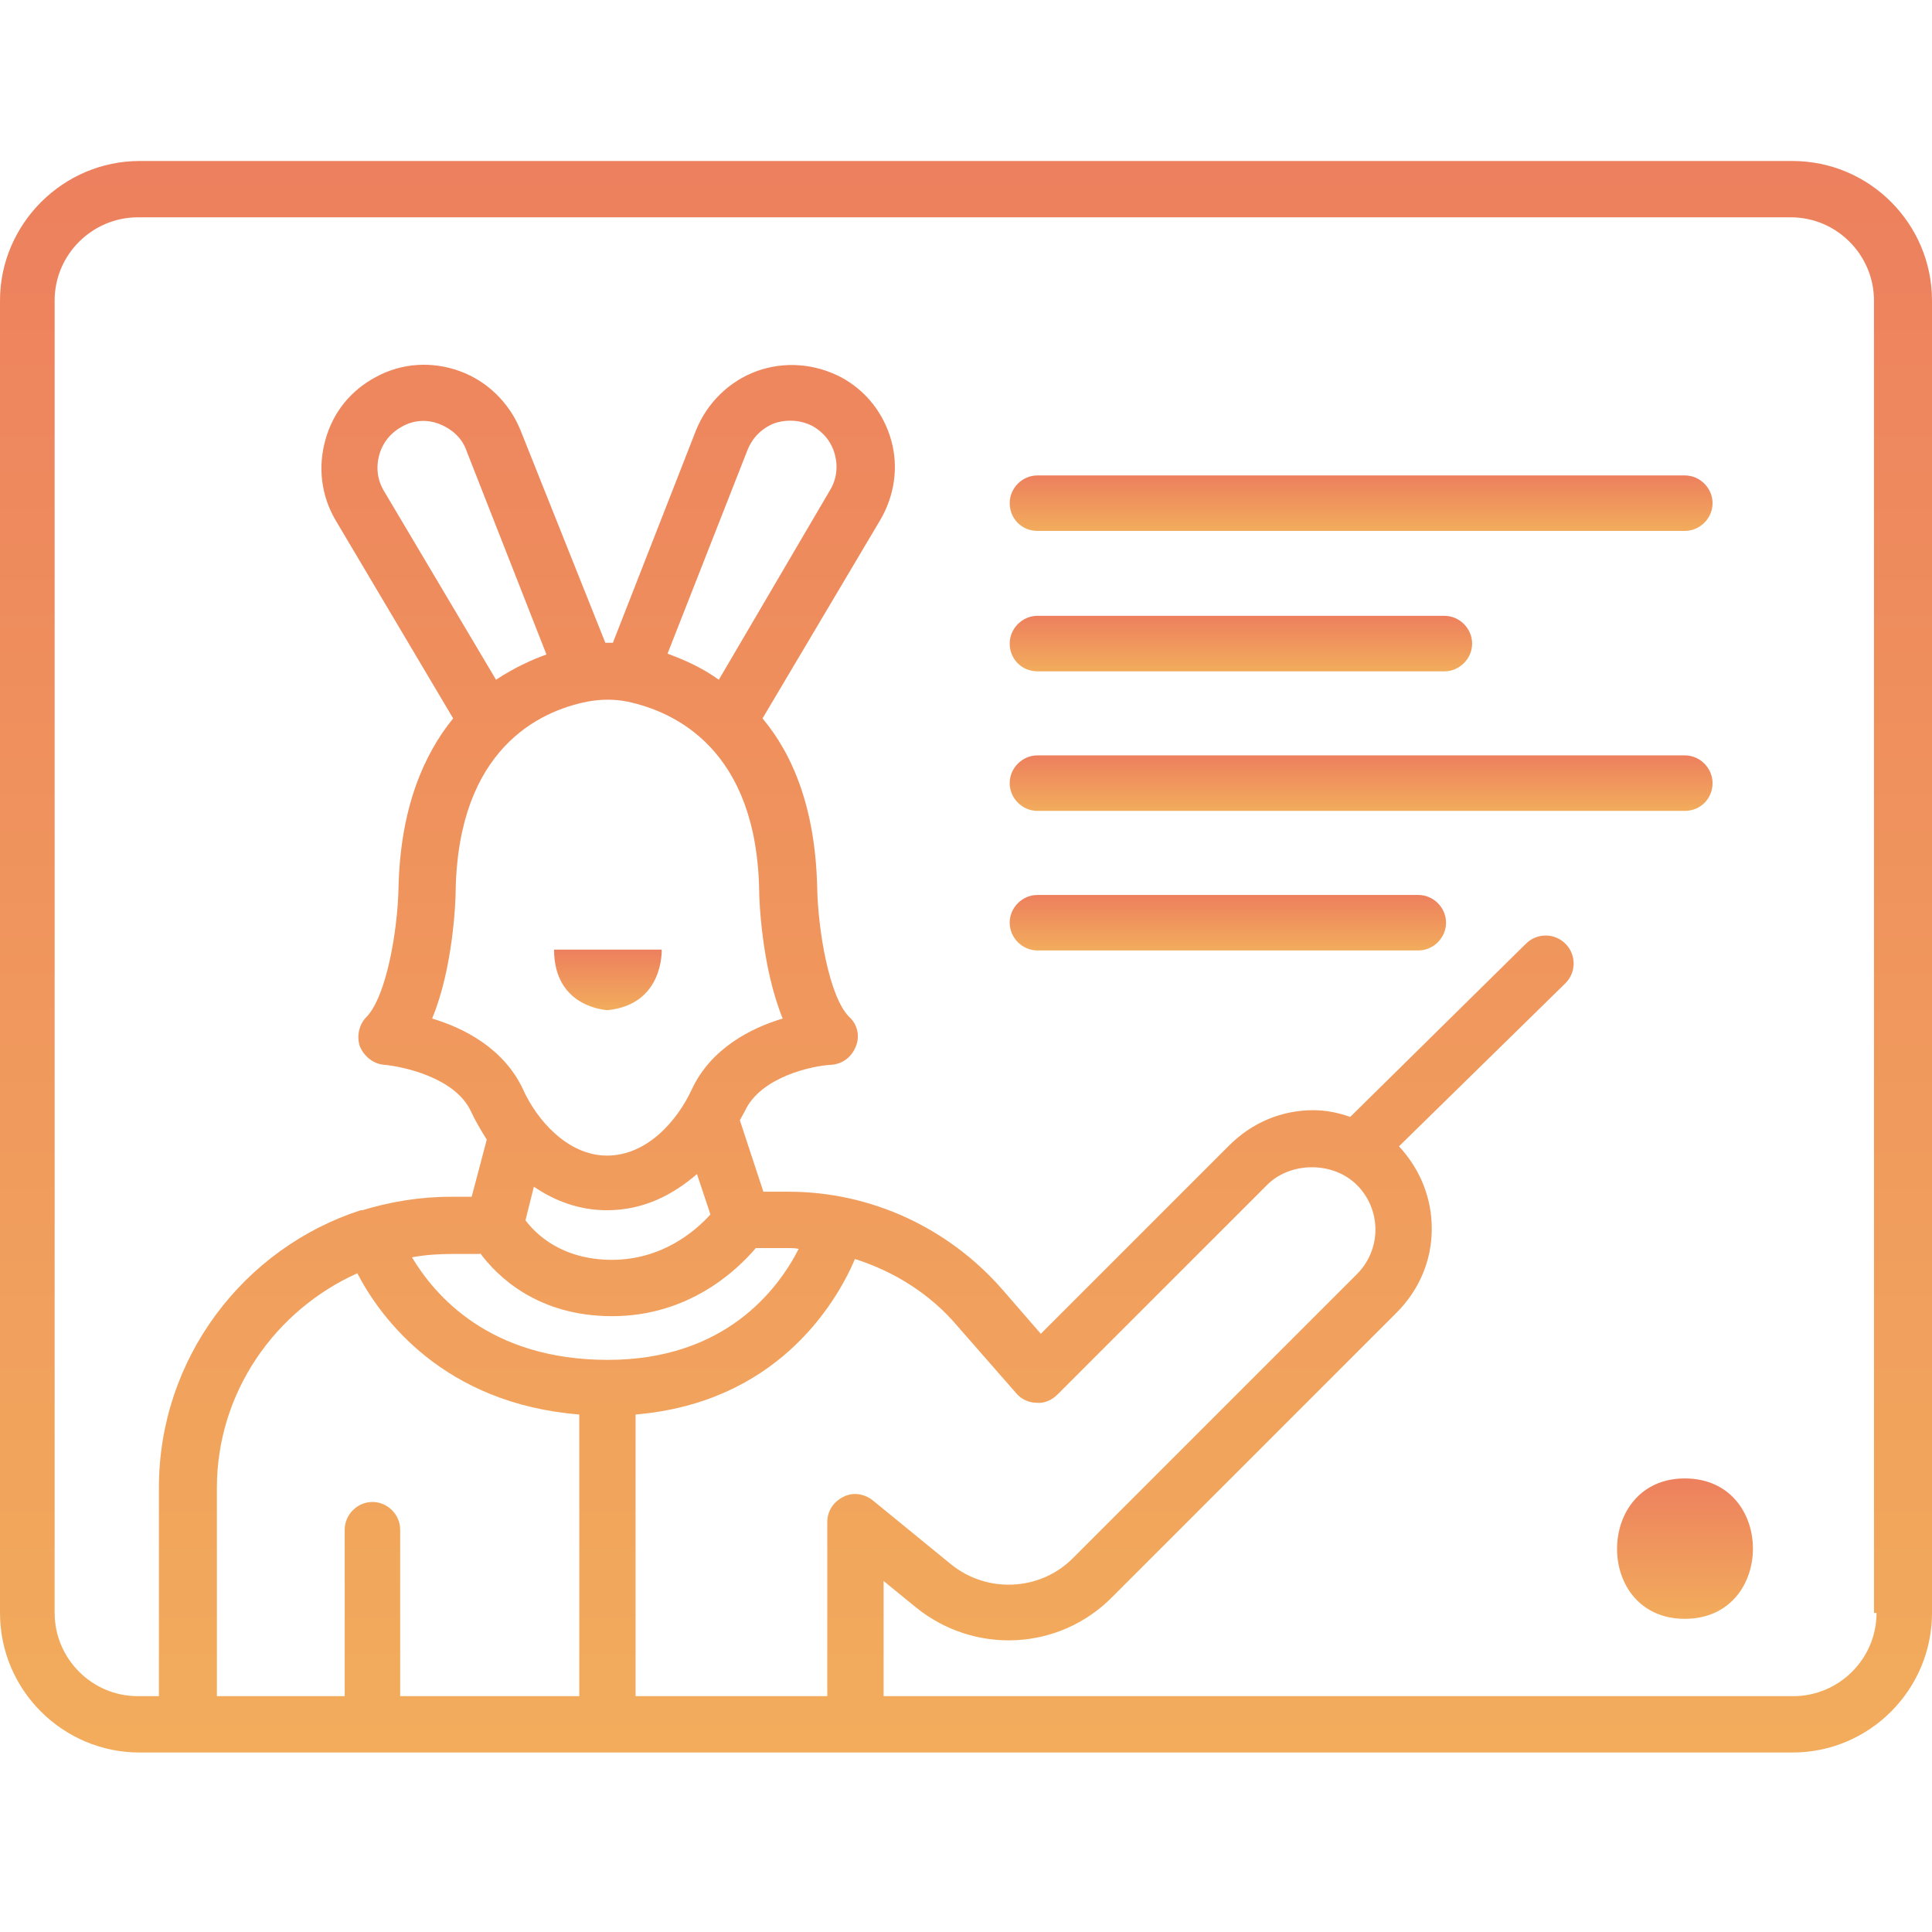 
<svg width="60" height="60" viewBox="0 0 60 60" fill="none" xmlns="http://www.w3.org/2000/svg">
<g clip-path="url(#clip0_960_171)">
<path d="M18.878 31.371C20.627 31.188 20.549 29.491 20.549 29.491H17.207C17.207 31.319 18.878 31.371 18.878 31.371Z" fill="url(#paint0_linear_960_171)"/>
<path d="M55.666 5H4.334C1.958 5 0 6.958 0 9.334V50.091C0 52.493 1.958 54.426 4.334 54.426H55.666C58.068 54.426 60 52.467 60 50.091V9.334C60 6.958 58.068 5 55.666 5ZM11.097 39.543C11.828 40.953 13.786 43.59 17.99 43.929V52.676H12.428V47.507C12.428 47.037 12.037 46.645 11.567 46.645C11.097 46.645 10.705 47.037 10.705 47.507V52.676H6.736V46.201C6.736 43.251 8.538 40.692 11.097 39.543ZM14.909 38.916C15.431 39.621 16.684 40.875 19.008 40.875C21.384 40.875 22.872 39.465 23.473 38.76H24.465C24.569 38.76 24.7 38.76 24.804 38.786C24.151 40.065 22.506 42.232 18.877 42.232C15.196 42.232 13.499 40.222 12.794 39.047C13.211 38.969 13.629 38.943 14.047 38.943H14.909V38.916ZM22.324 21.11C21.776 20.718 21.227 20.483 20.731 20.3L23.212 13.982C23.368 13.59 23.655 13.303 24.047 13.146C24.439 13.016 24.856 13.042 25.222 13.225C25.561 13.407 25.823 13.721 25.927 14.112C26.031 14.504 25.979 14.896 25.77 15.235L22.324 21.11ZM15.405 21.11L11.932 15.261C11.723 14.922 11.671 14.53 11.775 14.138C11.88 13.747 12.141 13.433 12.48 13.251C12.846 13.042 13.264 13.016 13.655 13.172C14.047 13.329 14.36 13.616 14.491 14.008L16.971 20.326C16.527 20.483 15.953 20.744 15.405 21.11ZM18.251 21.788C18.668 21.71 19.086 21.71 19.478 21.788C20.966 22.102 23.499 23.277 23.577 27.663C23.577 27.95 23.655 30.039 24.308 31.632C23.342 31.919 22.089 32.546 21.488 33.825C21.044 34.791 20.104 35.888 18.851 35.888C17.624 35.888 16.658 34.765 16.24 33.825C15.64 32.546 14.386 31.919 13.42 31.632C14.073 30.065 14.151 27.977 14.151 27.663C14.23 23.251 16.762 22.076 18.251 21.788ZM16.58 36.854C17.232 37.298 17.99 37.585 18.851 37.585C19.974 37.585 20.888 37.115 21.645 36.462L22.063 37.715C21.619 38.212 20.574 39.125 19.008 39.125C17.441 39.125 16.632 38.316 16.319 37.898L16.58 36.854ZM42.141 36.802C42.507 37.167 42.715 37.663 42.715 38.185C42.715 38.708 42.507 39.204 42.141 39.569L33.316 48.394C32.298 49.413 30.653 49.491 29.53 48.577L27.102 46.593C26.841 46.384 26.475 46.332 26.188 46.488C25.875 46.645 25.692 46.932 25.692 47.272V52.676H19.739V43.929C24.073 43.564 25.927 40.561 26.553 39.099C27.781 39.491 28.903 40.196 29.739 41.188L31.567 43.277C31.723 43.459 31.958 43.564 32.193 43.564C32.428 43.59 32.663 43.486 32.846 43.303L39.373 36.776C40.104 36.071 41.41 36.071 42.141 36.802ZM58.277 50.091C58.277 51.527 57.102 52.676 55.692 52.676H27.441V49.099L28.433 49.909C30.261 51.397 32.898 51.266 34.543 49.595L43.368 40.77C44.073 40.065 44.465 39.151 44.465 38.159C44.465 37.193 44.099 36.306 43.447 35.6L48.616 30.535C48.956 30.196 48.956 29.648 48.616 29.308C48.277 28.969 47.728 28.969 47.389 29.308L41.932 34.687C41.567 34.556 41.175 34.478 40.783 34.478C39.791 34.478 38.877 34.87 38.172 35.574L32.324 41.423L31.123 40.039C29.452 38.133 27.05 37.01 24.491 37.01H23.708L22.977 34.791C23.029 34.687 23.081 34.608 23.133 34.504C23.629 33.433 25.248 33.094 25.823 33.068C26.162 33.042 26.449 32.833 26.58 32.493C26.71 32.18 26.632 31.815 26.371 31.58C25.744 30.953 25.405 28.864 25.379 27.585C25.326 25.104 24.621 23.433 23.681 22.311L27.337 16.149C27.781 15.392 27.911 14.504 27.676 13.668C27.441 12.833 26.893 12.128 26.11 11.71C25.3 11.292 24.36 11.214 23.499 11.527C22.637 11.841 21.958 12.52 21.619 13.355L19.034 19.961C18.956 19.961 18.877 19.961 18.799 19.961L16.162 13.355C15.822 12.52 15.144 11.841 14.282 11.527C13.42 11.214 12.48 11.266 11.671 11.71C10.888 12.128 10.339 12.807 10.104 13.668C9.869 14.504 9.974 15.392 10.418 16.149L14.073 22.311C13.159 23.433 12.428 25.104 12.376 27.585C12.35 28.864 12.01 30.927 11.384 31.58C11.149 31.815 11.07 32.18 11.175 32.493C11.306 32.807 11.593 33.042 11.932 33.068C12.507 33.12 14.125 33.459 14.621 34.504C14.752 34.791 14.935 35.104 15.117 35.392L14.648 37.167H13.995C13.029 37.167 12.115 37.324 11.253 37.585C11.253 37.585 11.253 37.585 11.227 37.585C11.227 37.585 11.227 37.585 11.201 37.585C7.572 38.76 4.935 42.18 4.935 46.201V52.676H4.282C2.846 52.676 1.697 51.501 1.697 50.091V9.334C1.697 7.898 2.872 6.749 4.282 6.749H55.614C57.05 6.749 58.198 7.924 58.198 9.334V50.091H58.277Z" fill="url(#paint1_linear_960_171)"/>
<path d="M32.219 16.488H52.324C52.793 16.488 53.185 16.097 53.185 15.627C53.185 15.157 52.793 14.765 52.324 14.765H32.219C31.749 14.765 31.357 15.157 31.357 15.627C31.357 16.097 31.723 16.488 32.219 16.488Z" fill="url(#paint2_linear_960_171)"/>
<path d="M32.219 20.849H44.856C45.326 20.849 45.718 20.457 45.718 19.987C45.718 19.517 45.326 19.125 44.856 19.125H32.219C31.749 19.125 31.357 19.517 31.357 19.987C31.357 20.457 31.723 20.849 32.219 20.849Z" fill="url(#paint3_linear_960_171)"/>
<path d="M53.185 24.321C53.185 23.851 52.793 23.459 52.324 23.459H32.219C31.749 23.459 31.357 23.851 31.357 24.321C31.357 24.791 31.749 25.183 32.219 25.183H52.324C52.82 25.183 53.185 24.791 53.185 24.321Z" fill="url(#paint4_linear_960_171)"/>
<path d="M44.047 27.794H32.219C31.749 27.794 31.357 28.185 31.357 28.655C31.357 29.125 31.749 29.517 32.219 29.517H44.047C44.517 29.517 44.908 29.125 44.908 28.655C44.908 28.185 44.517 27.794 44.047 27.794Z" fill="url(#paint5_linear_960_171)"/>
<path d="M52.324 45.914C49.53 45.914 49.504 50.274 52.324 50.274C55.144 50.274 55.144 45.914 52.324 45.914Z" fill="url(#paint6_linear_960_171)"/>
</g>
<defs>
<linearGradient id="paint0_linear_960_171" x1="18.876" y1="31.403" x2="18.876" y2="29.457" gradientUnits="userSpaceOnUse">
<stop stop-color="#F2AD5C"/>
<stop offset="1" stop-color="#ED7F5E"/>
</linearGradient>
<linearGradient id="paint1_linear_960_171" x1="29.96" y1="55.268" x2="29.96" y2="4.107" gradientUnits="userSpaceOnUse">
<stop stop-color="#F2AD5C"/>
<stop offset="1" stop-color="#ED7F5E"/>
</linearGradient>
<linearGradient id="paint2_linear_960_171" x1="42.257" y1="16.518" x2="42.257" y2="14.734" gradientUnits="userSpaceOnUse">
<stop stop-color="#F2AD5C"/>
<stop offset="1" stop-color="#ED7F5E"/>
</linearGradient>
<linearGradient id="paint3_linear_960_171" x1="38.528" y1="20.878" x2="38.528" y2="19.094" gradientUnits="userSpaceOnUse">
<stop stop-color="#F2AD5C"/>
<stop offset="1" stop-color="#ED7F5E"/>
</linearGradient>
<linearGradient id="paint4_linear_960_171" x1="42.257" y1="25.212" x2="42.257" y2="23.428" gradientUnits="userSpaceOnUse">
<stop stop-color="#F2AD5C"/>
<stop offset="1" stop-color="#ED7F5E"/>
</linearGradient>
<linearGradient id="paint5_linear_960_171" x1="38.124" y1="29.546" x2="38.124" y2="27.763" gradientUnits="userSpaceOnUse">
<stop stop-color="#F2AD5C"/>
<stop offset="1" stop-color="#ED7F5E"/>
</linearGradient>
<linearGradient id="paint6_linear_960_171" x1="52.326" y1="50.348" x2="52.326" y2="45.835" gradientUnits="userSpaceOnUse">
<stop stop-color="#F2AD5C"/>
<stop offset="1" stop-color="#ED7F5E"/>
</linearGradient>
<clipPath id="clip0_960_171">
<rect width="60" height="49.426" fill="white" transform="translate(0 5)"/>
</clipPath>
</defs>
</svg>
